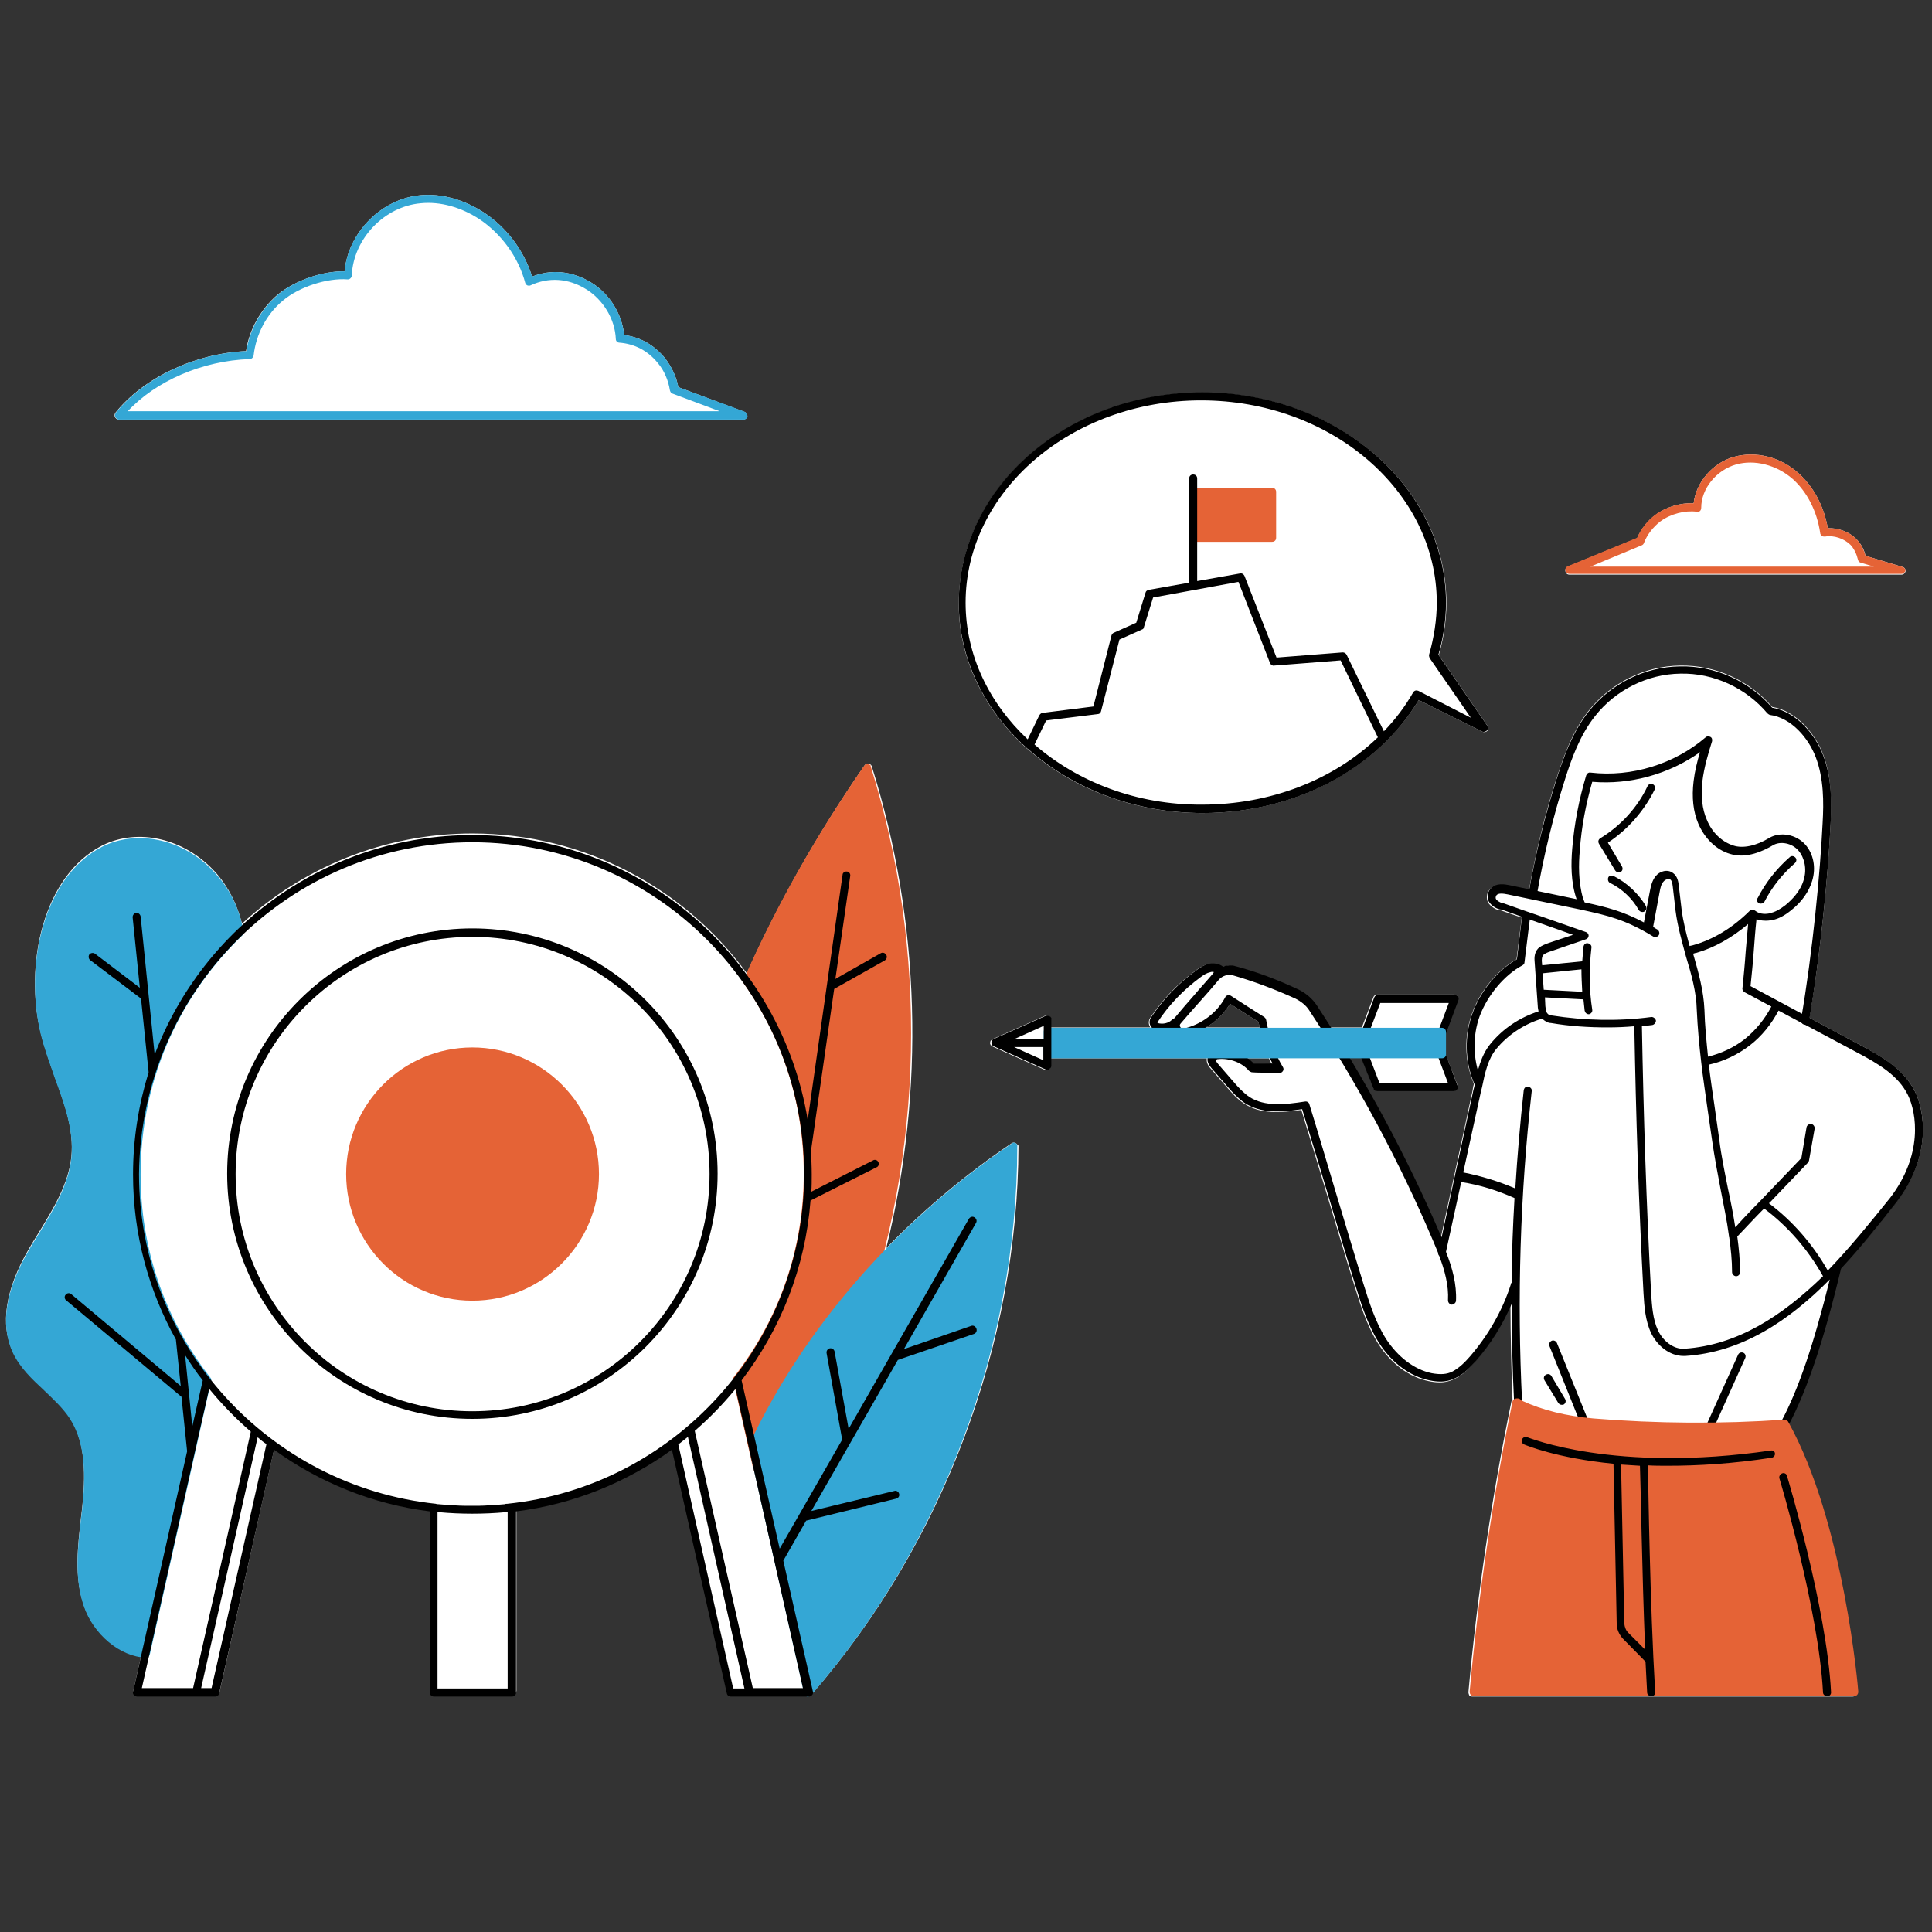 <?xml version="1.0" encoding="UTF-8"?> <svg xmlns="http://www.w3.org/2000/svg" xmlns:xlink="http://www.w3.org/1999/xlink" width="200" zoomAndPan="magnify" viewBox="0 0 150 150" height="200" preserveAspectRatio="xMidYMid meet" version="1.0"><rect x="0" y="0" width="150" height="150" fill="#333333" stroke="none"/><path fill="#ffffff" d="M 147.199 93.363 C 150 89.785 149.441 86.238 148.664 84.715 C 147.762 82.91 145.863 81.914 144.371 81.105 L 140.48 79.02 C 141.383 73.855 141.941 67.73 142.129 63.902 C 142.191 62.254 142.223 60.324 141.539 58.551 C 140.918 56.934 139.453 55.191 137.59 54.883 C 135.816 52.828 133.172 51.617 130.434 51.676 C 127.664 51.707 125.02 53.047 123.309 55.223 C 122.098 56.777 121.414 58.676 120.883 60.324 C 119.949 63.188 119.234 66.172 118.707 69.129 L 117.121 68.785 C 116.809 68.723 116.094 68.57 115.656 69.066 C 115.41 69.348 115.379 69.75 115.531 70.062 C 115.688 70.344 116.156 70.684 116.527 70.684 C 117.059 70.871 117.586 71.059 118.145 71.242 L 117.742 74.48 C 116.25 75.32 114.91 76.938 114.289 78.68 C 113.668 80.391 113.699 82.348 114.383 84.027 C 114.383 84.059 114.414 84.09 114.445 84.121 C 114.414 84.184 114.414 84.277 114.383 84.34 L 114.32 84.715 C 113.512 88.508 112.672 92.305 111.863 96.098 C 111.863 96.066 111.832 96.066 111.832 96.035 C 109.777 91.246 107.414 86.609 104.707 82.133 L 105.734 82.133 L 106.637 84.496 C 106.699 84.621 106.793 84.684 106.918 84.684 L 112.891 84.684 C 112.98 84.684 113.074 84.621 113.137 84.559 C 113.199 84.465 113.199 84.371 113.168 84.277 L 112.203 81.758 L 112.203 80.141 L 113.168 77.621 C 113.199 77.527 113.199 77.402 113.137 77.34 C 113.074 77.246 112.98 77.215 112.891 77.215 L 106.918 77.215 C 106.793 77.215 106.668 77.309 106.637 77.402 L 105.734 79.766 L 103.277 79.766 C 102.902 79.207 102.531 78.617 102.156 78.055 C 101.816 77.559 101.348 77.156 100.789 76.875 C 99.078 76.066 97.43 75.445 95.844 75.039 C 95.531 74.945 95.188 74.977 94.879 75.07 C 94.598 74.852 94.191 74.789 93.82 74.852 C 93.414 74.945 93.074 75.164 92.793 75.383 C 91.426 76.375 90.242 77.621 89.309 79.02 C 89.184 79.207 89.152 79.426 89.246 79.645 C 89.277 79.676 89.277 79.738 89.309 79.766 L 81.594 79.766 L 81.594 79.145 C 81.594 79.051 81.531 78.926 81.438 78.898 C 81.348 78.836 81.223 78.836 81.129 78.867 L 77.086 80.668 C 77.055 80.668 77.023 80.699 76.992 80.73 C 76.992 80.73 76.992 80.73 76.961 80.762 C 76.93 80.793 76.93 80.793 76.898 80.824 C 76.898 80.824 76.898 80.855 76.898 80.855 C 76.898 80.887 76.867 80.918 76.867 80.98 C 76.867 81.012 76.867 81.043 76.898 81.074 C 76.898 81.074 76.898 81.105 76.898 81.105 C 76.898 81.137 76.93 81.137 76.961 81.168 C 76.961 81.168 76.961 81.168 76.992 81.199 C 77.023 81.23 77.055 81.23 77.086 81.262 L 81.129 83.066 C 81.16 83.098 81.223 83.098 81.254 83.098 C 81.316 83.098 81.379 83.098 81.406 83.035 C 81.5 82.973 81.562 82.879 81.562 82.785 L 81.562 82.164 L 93.695 82.164 C 93.633 82.535 93.883 82.848 94.008 82.973 L 95.219 84.371 C 95.625 84.84 96.059 85.336 96.59 85.68 C 97.863 86.52 99.418 86.395 101.035 86.176 C 101.723 88.414 102.406 90.688 103.059 92.863 C 103.742 95.133 104.426 97.469 105.145 99.77 C 105.609 101.293 106.109 102.879 106.977 104.281 C 107.973 105.867 109.406 106.926 110.93 107.234 C 111.238 107.297 111.488 107.328 111.77 107.328 C 112.203 107.328 112.578 107.234 112.949 107.047 C 113.605 106.738 114.102 106.207 114.508 105.711 C 115.656 104.406 116.59 102.91 117.273 101.293 C 117.273 103.75 117.336 106.238 117.43 108.699 C 117.398 108.727 117.336 108.789 117.336 108.852 C 115.812 116.258 114.691 123.848 114.008 131.375 C 114.008 131.469 114.039 131.531 114.07 131.625 C 114.133 131.688 114.227 131.719 114.289 131.719 L 143.84 131.719 C 143.934 131.719 143.996 131.688 144.059 131.625 C 144.121 131.562 144.152 131.469 144.152 131.375 C 144.152 131.25 143.062 118.402 138.801 110.562 C 140.199 107.887 141.477 104.062 142.781 98.523 C 144.402 96.906 145.832 95.133 147.199 93.363 Z M 93.57 79.797 C 94.348 79.363 95.031 78.711 95.5 77.934 C 95.844 78.148 96.184 78.367 96.527 78.586 C 96.898 78.836 97.305 79.082 97.707 79.332 C 97.738 79.488 97.77 79.613 97.801 79.766 L 93.57 79.766 Z M 98.238 82.598 C 97.926 82.598 97.613 82.598 97.305 82.598 C 97.148 82.441 96.961 82.289 96.773 82.164 L 98.516 82.164 C 98.578 82.316 98.672 82.473 98.734 82.629 C 98.609 82.598 98.426 82.598 98.238 82.598 Z M 121.848 44.617 L 147.637 44.617 C 147.793 44.617 147.914 44.492 147.945 44.367 C 147.977 44.242 147.883 44.055 147.73 44.023 L 144.836 43.152 C 144.742 42.688 144.492 42.223 144.152 41.879 C 143.594 41.289 142.723 40.977 141.91 41.008 C 141.602 39.266 140.793 37.773 139.609 36.715 C 138.211 35.469 136.312 35.004 134.633 35.469 C 132.953 35.938 131.676 37.461 131.492 39.078 C 130.496 39.016 129.344 39.359 128.535 39.98 C 127.914 40.418 127.414 41.07 127.105 41.785 L 121.723 43.992 C 121.566 44.055 121.504 44.211 121.535 44.336 C 121.566 44.523 121.691 44.617 121.848 44.617 Z M 78.855 88.758 C 78.766 88.695 78.641 88.695 78.547 88.758 C 75 91.152 71.734 93.891 68.809 96.906 C 71.828 84.652 71.484 71.617 67.691 59.516 C 67.66 59.391 67.566 59.328 67.441 59.297 C 67.316 59.27 67.191 59.328 67.129 59.422 C 63.52 64.648 60.441 70.062 57.984 75.566 C 53.195 69.004 45.418 64.711 36.676 64.711 C 29.77 64.711 23.484 67.387 18.789 71.711 C 18.414 70.219 17.73 68.848 16.734 67.73 C 14.34 65.086 10.73 64.246 7.934 65.645 C 3.328 68.008 1.867 74.914 3.172 80.234 C 3.453 81.355 3.855 82.473 4.23 83.531 C 5.008 85.68 5.754 87.668 5.539 89.816 C 5.32 91.898 4.168 93.797 3.047 95.633 C 2.77 96.066 2.488 96.535 2.238 96.969 C 0.406 100.113 0 102.816 0.996 104.934 C 1.555 106.117 2.488 106.988 3.422 107.859 C 4.137 108.543 4.883 109.227 5.414 110.035 C 6.719 112.059 6.625 114.73 6.379 117.066 C 6.348 117.312 6.316 117.594 6.285 117.844 C 6.035 120.082 5.754 122.414 6.5 124.594 C 7.188 126.676 9.051 128.328 10.949 128.574 L 10.359 131.219 C 10.328 131.312 10.359 131.406 10.422 131.469 C 10.484 131.531 10.578 131.594 10.668 131.594 L 16.734 131.594 C 16.891 131.594 17.016 131.5 17.047 131.344 L 21.309 112.398 C 24.793 114.918 28.93 116.629 33.41 117.191 L 33.41 131.25 C 33.41 131.406 33.566 131.562 33.719 131.562 L 39.785 131.562 C 39.941 131.562 40.098 131.406 40.098 131.25 L 40.098 117.191 C 44.578 116.629 48.684 114.918 52.199 112.398 L 56.461 131.344 C 56.492 131.469 56.617 131.594 56.77 131.594 L 62.836 131.594 C 62.867 131.594 62.93 131.594 62.961 131.562 C 62.961 131.562 62.992 131.531 62.992 131.531 C 63.023 131.531 63.055 131.5 63.055 131.5 C 73.195 119.863 79.043 104.375 79.074 88.945 C 79.012 88.914 78.949 88.789 78.855 88.758 Z M 9.207 32.578 L 57.703 32.578 C 57.859 32.578 57.984 32.453 58.016 32.328 C 58.047 32.172 57.953 32.047 57.828 31.988 L 52.664 30.059 C 52.508 29.219 52.137 28.473 51.637 27.816 C 50.797 26.793 49.711 26.168 48.465 26.016 C 48.277 24.336 47.312 22.777 45.852 21.906 C 44.391 21.035 42.805 20.883 41.312 21.473 C 40.688 19.48 39.352 17.676 37.609 16.527 C 36.055 15.5 34.281 15 32.633 15.156 C 29.613 15.438 27.031 18.051 26.754 21.066 C 25.012 21.035 22.895 21.785 21.559 22.871 C 20.25 23.992 19.348 25.578 19.102 27.258 C 15.117 27.445 11.168 29.312 8.957 32.047 C 8.898 32.141 8.867 32.266 8.93 32.391 C 8.988 32.484 9.082 32.578 9.207 32.578 Z M 79.695 58.086 C 79.727 58.117 79.758 58.148 79.82 58.18 C 83.273 61.227 88.066 63.125 93.352 63.125 C 100.445 63.125 106.855 59.766 110.152 54.352 L 115.098 56.809 C 115.223 56.871 115.379 56.84 115.473 56.746 C 115.562 56.656 115.562 56.5 115.5 56.375 L 111.707 50.867 C 112.078 49.562 112.297 48.195 112.297 46.824 C 112.297 37.836 103.805 30.492 93.352 30.492 C 82.934 30.492 74.441 37.836 74.441 46.824 C 74.41 51.148 76.43 55.129 79.695 58.086 Z M 79.695 58.086 " fill-opacity="1" fill-rule="nonzero"></path><path fill="#000000" d="M 148.664 84.715 C 147.762 82.91 145.895 81.914 144.371 81.105 L 135.91 76.562 C 136 75.691 136.094 74.789 136.156 73.918 C 136.219 73.078 136.281 72.207 136.375 71.367 C 136.719 71.492 137.152 71.523 137.621 71.43 C 138.086 71.336 138.551 71.09 139.051 70.684 C 139.891 70.031 140.449 69.223 140.699 68.383 C 141.012 67.355 140.793 66.297 140.172 65.582 C 139.453 64.773 138.211 64.555 137.371 65.055 C 136.344 65.676 135.316 65.895 134.57 65.645 C 133.699 65.363 132.922 64.648 132.52 63.652 C 132.145 62.812 132.051 61.789 132.176 60.637 C 132.301 59.609 132.609 58.551 132.922 57.559 C 132.953 57.434 132.922 57.277 132.797 57.215 C 132.672 57.152 132.52 57.152 132.426 57.246 C 129.996 59.328 126.668 60.355 123.496 59.984 C 123.34 59.953 123.215 60.047 123.152 60.199 C 122.594 62.066 122.223 63.965 122.066 65.895 C 121.973 67.012 121.941 68.477 122.406 69.812 L 117.184 68.723 C 116.871 68.664 116.156 68.508 115.719 69.004 C 115.473 69.285 115.441 69.688 115.594 70 C 115.75 70.281 116.219 70.621 116.59 70.621 C 117.617 70.996 118.707 71.367 119.762 71.742 C 120.574 72.023 121.352 72.301 122.129 72.582 L 120.262 73.203 C 120.012 73.297 119.734 73.391 119.484 73.578 C 119.234 73.793 119.109 74.137 119.141 74.574 L 119.391 78.117 C 119.391 78.242 119.422 78.367 119.453 78.523 C 117.992 78.988 116.684 79.859 115.719 81.043 C 114.973 81.945 114.691 83.188 114.477 84.309 L 114.383 84.684 C 113.574 88.477 112.734 92.273 111.926 96.066 C 111.926 96.035 111.926 96.035 111.895 96.004 C 109.219 89.754 105.953 83.719 102.219 78.027 C 101.875 77.527 101.41 77.125 100.852 76.844 C 99.141 76.035 97.461 75.414 95.902 75.008 C 95.594 74.914 95.25 74.945 94.941 75.039 C 94.66 74.82 94.254 74.758 93.883 74.82 C 93.477 74.914 93.137 75.133 92.855 75.352 C 91.488 76.344 90.305 77.59 89.371 78.988 C 89.246 79.176 89.215 79.395 89.309 79.613 C 89.402 79.797 89.559 79.953 89.777 80.016 C 89.902 80.047 90.055 80.078 90.18 80.078 C 90.492 80.078 90.801 79.984 91.051 79.859 C 91.082 79.891 91.082 79.922 91.113 79.984 C 91.301 80.297 91.672 80.453 92.047 80.391 C 93.477 80.078 94.754 79.176 95.5 77.934 C 95.844 78.148 96.184 78.367 96.527 78.586 C 96.898 78.836 97.305 79.082 97.707 79.332 C 97.957 80.605 98.301 81.633 98.797 82.566 C 98.609 82.566 98.453 82.566 98.27 82.566 C 97.957 82.566 97.645 82.566 97.336 82.566 C 96.684 81.852 95.562 81.449 94.504 81.539 C 94.223 81.57 93.977 81.695 93.852 81.914 C 93.57 82.379 93.945 82.785 94.07 82.941 L 95.281 84.34 C 95.688 84.809 96.121 85.273 96.652 85.648 C 97.926 86.457 99.48 86.363 101.098 86.113 C 101.785 88.352 102.469 90.625 103.121 92.801 C 103.805 95.074 104.488 97.406 105.207 99.707 C 105.672 101.23 106.168 102.816 107.039 104.219 C 108.035 105.805 109.469 106.863 110.992 107.172 C 111.301 107.234 111.551 107.266 111.832 107.266 C 112.266 107.266 112.641 107.172 113.012 106.988 C 113.668 106.676 114.164 106.148 114.602 105.648 C 115.75 104.344 116.684 102.816 117.367 101.23 C 117.367 103.812 117.43 106.363 117.555 108.914 C 117.555 109.07 117.711 109.195 117.867 109.195 C 117.867 109.195 117.867 109.195 117.898 109.195 C 118.082 109.195 118.207 109.039 118.176 108.883 C 117.773 100.859 118.023 92.707 118.922 84.715 C 118.953 84.559 118.832 84.402 118.645 84.371 C 118.457 84.34 118.332 84.465 118.301 84.652 C 118.023 87.172 117.805 89.723 117.648 92.273 C 116.34 91.711 115.004 91.309 113.605 91.027 C 114.07 88.945 114.508 86.859 114.973 84.777 L 115.066 84.402 C 115.285 83.312 115.531 82.195 116.188 81.418 C 117.09 80.328 118.363 79.488 119.734 79.082 C 119.918 79.27 120.168 79.426 120.418 79.426 C 121.879 79.676 123.34 79.766 124.805 79.766 C 125.52 79.766 126.203 79.738 126.887 79.676 C 127.012 86.551 127.23 93.547 127.602 100.422 C 127.664 101.418 127.727 102.508 128.195 103.504 C 128.629 104.406 129.562 105.277 130.715 105.277 C 130.746 105.277 130.809 105.277 130.836 105.277 C 135.223 104.996 138.863 102.57 142.066 99.336 C 140.824 104.344 139.641 107.859 138.305 110.348 C 138.211 110.5 138.273 110.688 138.43 110.781 C 138.488 110.812 138.52 110.812 138.582 110.812 C 138.707 110.812 138.801 110.75 138.863 110.656 C 140.293 107.949 141.602 104.094 142.938 98.496 C 144.434 96.875 145.863 95.133 147.23 93.363 C 150 89.785 149.441 86.238 148.664 84.715 Z M 89.871 79.426 C 89.871 79.426 89.871 79.395 89.871 79.363 C 90.77 77.996 91.891 76.844 93.199 75.879 C 93.445 75.691 93.695 75.535 93.977 75.477 C 94.07 75.445 94.164 75.445 94.254 75.477 C 94.223 75.504 94.191 75.535 94.164 75.598 C 93.695 76.16 93.199 76.688 92.73 77.246 C 92.203 77.84 91.703 78.43 91.207 79.02 C 91.176 79.051 91.176 79.051 91.145 79.082 C 91.082 79.082 91.051 79.113 90.988 79.176 C 90.742 79.426 90.305 79.551 89.871 79.426 Z M 117.586 93.02 C 117.461 95.195 117.367 97.406 117.367 99.582 C 117.336 99.613 117.305 99.645 117.305 99.707 C 116.652 101.762 115.531 103.688 114.133 105.309 C 113.73 105.773 113.293 106.207 112.766 106.488 C 112.328 106.707 111.832 106.738 111.148 106.613 C 109.809 106.332 108.535 105.367 107.602 103.938 C 106.762 102.602 106.293 101.074 105.828 99.582 C 105.113 97.281 104.426 94.918 103.742 92.676 C 103.059 90.406 102.375 88.043 101.66 85.738 C 101.629 85.586 101.473 85.492 101.316 85.523 C 99.73 85.77 98.207 85.926 97.023 85.18 C 96.559 84.867 96.152 84.434 95.781 84 L 94.566 82.598 C 94.441 82.441 94.379 82.348 94.41 82.289 C 94.441 82.258 94.504 82.227 94.566 82.227 C 95.469 82.133 96.434 82.504 96.961 83.129 C 97.023 83.188 97.086 83.219 97.18 83.25 C 97.555 83.281 97.926 83.281 98.27 83.281 C 98.609 83.281 98.984 83.281 99.324 83.312 C 99.449 83.312 99.543 83.25 99.605 83.156 C 99.668 83.066 99.668 82.941 99.605 82.848 C 98.984 81.82 98.578 80.668 98.301 79.176 C 98.27 79.082 98.238 79.02 98.145 78.957 C 97.707 78.68 97.273 78.398 96.867 78.148 C 96.434 77.871 95.996 77.59 95.562 77.309 C 95.5 77.277 95.406 77.246 95.312 77.277 C 95.219 77.309 95.156 77.34 95.125 77.434 C 94.473 78.648 93.262 79.551 91.891 79.859 C 91.734 79.891 91.672 79.797 91.641 79.738 C 91.613 79.707 91.551 79.582 91.672 79.457 C 92.172 78.867 92.699 78.273 93.199 77.715 C 93.695 77.156 94.164 76.625 94.629 76.066 C 94.91 75.754 95.312 75.629 95.719 75.723 C 97.242 76.16 98.859 76.75 100.57 77.527 C 101.004 77.746 101.41 78.055 101.66 78.461 C 105.391 84.121 108.629 90.125 111.27 96.348 C 111.395 96.66 111.52 96.938 111.645 97.25 C 111.645 97.344 111.676 97.438 111.738 97.5 C 112.172 98.648 112.484 99.801 112.422 100.953 C 112.422 101.137 112.547 101.262 112.703 101.293 C 112.859 101.293 113.012 101.168 113.043 101.016 C 113.105 99.707 112.766 98.465 112.266 97.188 C 112.672 95.383 113.043 93.578 113.449 91.773 C 114.879 91.992 116.281 92.43 117.586 93.02 Z M 137.527 78.148 C 137.027 79.113 136.312 79.984 135.473 80.668 C 134.633 81.324 133.637 81.789 132.609 82.039 C 132.488 80.824 132.363 79.613 132.332 78.398 C 132.27 76.906 131.863 75.477 131.461 74.074 C 131.461 74.074 131.461 74.074 131.461 74.043 C 131.555 74.012 131.648 73.98 131.707 73.98 C 133.109 73.578 134.477 72.801 135.723 71.742 C 135.66 72.457 135.598 73.203 135.535 73.887 C 135.473 74.82 135.379 75.785 135.285 76.719 C 135.254 76.844 135.348 76.969 135.441 77.031 Z M 122.656 66.02 C 122.781 64.215 123.125 62.441 123.621 60.699 C 126.547 60.949 129.594 60.109 131.988 58.398 C 131.77 59.113 131.586 59.859 131.492 60.637 C 131.336 61.91 131.461 63.031 131.863 63.965 C 132.363 65.117 133.266 65.988 134.32 66.297 C 135.598 66.703 136.934 66.051 137.621 65.645 C 138.211 65.27 139.145 65.457 139.641 66.051 C 140.109 66.609 140.293 67.48 140.047 68.289 C 139.797 69.191 139.113 69.875 138.613 70.281 C 138.18 70.621 137.805 70.809 137.434 70.902 C 137.215 70.965 136.656 71.027 136.281 70.715 C 136.156 70.621 135.969 70.621 135.848 70.715 C 134.539 72.023 133.016 72.953 131.43 73.391 C 131.336 73.422 131.242 73.422 131.18 73.453 C 130.93 72.52 130.684 71.586 130.559 70.621 L 130.34 68.754 C 130.309 68.477 130.246 68.039 129.906 67.793 C 129.469 67.449 128.848 67.637 128.535 68.039 C 128.258 68.383 128.164 68.848 128.102 69.16 L 127.633 71.617 C 125.984 70.746 124.773 70.434 123.031 70.062 C 123 69.969 122.938 69.844 122.906 69.75 C 122.531 68.477 122.562 67.074 122.656 66.02 Z M 122.844 77 L 119.855 76.844 L 119.762 75.566 L 122.781 75.258 C 122.781 75.816 122.812 76.406 122.844 77 Z M 130.777 104.715 C 129.875 104.777 129.066 104.031 128.723 103.285 C 128.316 102.414 128.258 101.355 128.195 100.453 C 127.82 93.547 127.602 86.551 127.477 79.676 C 127.758 79.645 128.008 79.613 128.285 79.582 C 128.441 79.551 128.566 79.395 128.566 79.238 C 128.535 79.082 128.379 78.957 128.227 78.957 C 125.645 79.301 123.031 79.238 120.449 78.836 C 120.418 78.836 120.387 78.836 120.355 78.836 C 120.293 78.836 120.105 78.68 120.074 78.586 C 120.012 78.461 120.012 78.305 119.98 78.117 L 119.949 77.434 L 122.938 77.59 C 122.969 77.871 123 78.148 123.031 78.461 C 123.062 78.617 123.184 78.742 123.34 78.742 C 123.34 78.742 123.371 78.742 123.371 78.742 C 123.527 78.711 123.652 78.555 123.621 78.398 C 123.371 76.812 123.371 75.195 123.559 73.578 C 123.59 73.422 123.465 73.266 123.277 73.234 C 123.094 73.203 122.969 73.328 122.938 73.516 C 122.906 73.887 122.875 74.262 122.844 74.637 L 119.734 74.945 L 119.703 74.605 C 119.703 74.387 119.734 74.23 119.824 74.137 C 119.98 74.012 120.199 73.918 120.418 73.855 L 123.125 72.926 C 123.246 72.895 123.34 72.77 123.34 72.645 C 123.34 72.52 123.246 72.395 123.125 72.363 C 122.066 71.992 120.977 71.617 119.918 71.242 C 118.832 70.871 117.742 70.496 116.715 70.125 C 116.684 70.125 116.621 70.094 116.59 70.094 C 116.496 70.094 116.188 69.906 116.156 69.812 C 116.094 69.719 116.125 69.594 116.188 69.504 C 116.34 69.316 116.746 69.379 117.059 69.441 L 122.719 70.621 C 124.863 71.09 126.203 71.398 128.348 72.707 C 128.504 72.801 128.691 72.738 128.785 72.613 C 128.879 72.457 128.816 72.27 128.691 72.176 C 128.566 72.113 128.473 72.055 128.348 71.961 L 128.848 69.285 C 128.91 68.941 128.973 68.633 129.156 68.445 C 129.281 68.289 129.531 68.195 129.688 68.289 C 129.812 68.383 129.844 68.602 129.875 68.848 L 130.09 70.715 C 130.246 71.93 130.59 73.109 130.898 74.262 C 131.305 75.598 131.707 77 131.738 78.43 C 131.801 79.797 131.926 81.137 132.082 82.473 C 132.207 83.625 132.395 84.777 132.547 85.926 C 132.672 86.797 132.797 87.668 132.922 88.508 C 133.109 89.816 133.359 91.152 133.605 92.43 C 133.824 93.578 134.074 94.73 134.23 95.914 C 134.23 95.973 134.23 96.035 134.258 96.066 C 134.383 96.969 134.477 97.871 134.477 98.773 C 134.477 98.93 134.633 99.086 134.789 99.086 C 134.977 99.086 135.098 98.93 135.098 98.773 C 135.098 97.84 135.008 96.938 134.883 96.004 C 135.566 95.289 136.25 94.543 136.965 93.828 C 138.832 95.227 140.387 97.031 141.539 99.086 C 138.367 102.164 134.914 104.438 130.777 104.715 Z M 141.91 98.648 C 140.762 96.629 139.207 94.824 137.34 93.422 C 137.402 93.363 137.465 93.301 137.527 93.238 C 138.492 92.242 139.453 91.215 140.355 90.281 C 140.387 90.25 140.418 90.188 140.449 90.125 L 140.887 87.637 C 140.918 87.48 140.793 87.297 140.637 87.266 C 140.48 87.234 140.293 87.359 140.262 87.512 L 139.859 89.91 C 138.957 90.84 138.023 91.836 137.09 92.801 C 136.312 93.609 135.473 94.449 134.727 95.289 C 134.57 94.293 134.383 93.301 134.168 92.336 C 133.918 91.059 133.637 89.754 133.48 88.445 C 133.359 87.574 133.234 86.703 133.109 85.832 C 132.953 84.777 132.797 83.719 132.672 82.66 C 133.824 82.41 134.914 81.883 135.848 81.168 C 136.781 80.453 137.527 79.52 138.086 78.461 L 144.09 81.664 C 145.863 82.598 147.387 83.5 148.133 85.023 C 148.816 86.426 149.316 89.66 146.734 93.02 C 145.18 94.949 143.594 96.906 141.91 98.648 Z M 120.883 104.281 C 120.82 104.125 120.633 104.031 120.48 104.094 C 120.324 104.156 120.23 104.344 120.293 104.496 L 122.656 110.379 C 122.719 110.5 122.812 110.562 122.938 110.562 C 122.969 110.562 123.031 110.562 123.062 110.531 C 123.215 110.469 123.309 110.285 123.246 110.129 Z M 120.449 106.832 C 120.355 106.676 120.168 106.645 120.012 106.738 C 119.855 106.832 119.824 107.02 119.918 107.172 L 120.977 108.914 C 121.039 109.008 121.133 109.07 121.258 109.07 C 121.32 109.07 121.383 109.07 121.414 109.039 C 121.566 108.945 121.598 108.758 121.504 108.605 Z M 135.348 105.027 C 135.191 104.965 135.008 105.027 134.945 105.184 L 132.52 110.562 C 132.457 110.719 132.52 110.906 132.672 110.969 C 132.703 111 132.766 111 132.797 111 C 132.922 111 133.016 110.938 133.078 110.812 L 135.504 105.43 C 135.566 105.277 135.504 105.09 135.348 105.027 Z M 136.562 70.125 C 136.594 70.156 136.656 70.156 136.719 70.156 C 136.84 70.156 136.934 70.094 136.996 70 C 137.59 68.848 138.398 67.852 139.359 67.012 C 139.484 66.891 139.516 66.703 139.391 66.578 C 139.27 66.453 139.082 66.422 138.957 66.547 C 137.93 67.449 137.09 68.508 136.469 69.719 C 136.344 69.844 136.406 70.031 136.562 70.125 Z M 125.395 67.574 C 125.457 67.668 125.551 67.73 125.676 67.73 C 125.734 67.73 125.766 67.73 125.828 67.699 C 125.984 67.605 126.016 67.418 125.922 67.262 L 124.836 65.426 C 126.391 64.402 127.664 62.938 128.473 61.289 C 128.535 61.133 128.473 60.949 128.316 60.887 C 128.164 60.824 127.977 60.887 127.914 61.039 C 127.137 62.691 125.828 64.121 124.242 65.086 C 124.086 65.18 124.055 65.363 124.148 65.52 Z M 125.27 68.008 C 125.113 67.945 124.926 67.977 124.863 68.133 C 124.805 68.289 124.863 68.477 124.988 68.539 C 125.922 69.004 126.73 69.75 127.23 70.652 C 127.293 70.746 127.387 70.809 127.508 70.809 C 127.57 70.809 127.602 70.809 127.664 70.777 C 127.82 70.684 127.852 70.496 127.789 70.344 C 127.199 69.379 126.328 68.539 125.27 68.008 Z M 105.859 80.391 C 105.891 80.391 105.922 80.422 105.984 80.422 C 106.105 80.422 106.23 80.359 106.262 80.234 L 107.164 77.871 L 112.484 77.871 L 111.676 80.016 C 111.613 80.172 111.707 80.359 111.863 80.422 C 112.02 80.484 112.203 80.391 112.266 80.234 L 113.23 77.652 C 113.262 77.559 113.262 77.434 113.199 77.371 C 113.137 77.309 113.043 77.246 112.949 77.246 L 106.977 77.246 C 106.855 77.246 106.73 77.34 106.699 77.434 L 105.734 80.016 C 105.609 80.141 105.703 80.328 105.859 80.391 Z M 106.637 84.527 C 106.668 84.652 106.793 84.715 106.918 84.715 L 112.891 84.715 C 112.98 84.715 113.074 84.652 113.137 84.59 C 113.199 84.527 113.199 84.402 113.168 84.309 L 112.203 81.727 C 112.141 81.57 111.957 81.477 111.801 81.539 C 111.645 81.602 111.551 81.789 111.613 81.945 L 112.422 84.09 L 107.102 84.09 L 106.199 81.727 C 106.137 81.57 105.953 81.477 105.797 81.539 C 105.641 81.602 105.547 81.789 105.609 81.945 Z M 106.637 84.527 " fill-opacity="1" fill-rule="nonzero"></path><path fill="#e56336" d="M 147.73 44.023 L 144.836 43.152 C 144.711 42.688 144.492 42.223 144.152 41.879 C 143.594 41.289 142.723 40.977 141.91 41.008 C 141.602 39.266 140.793 37.773 139.609 36.715 C 138.211 35.469 136.312 35.004 134.633 35.469 C 132.953 35.938 131.676 37.461 131.492 39.078 C 130.496 39.016 129.344 39.359 128.535 39.949 C 127.914 40.418 127.414 41.039 127.105 41.754 L 121.723 43.961 C 121.598 44.023 121.504 44.148 121.535 44.305 C 121.566 44.461 121.691 44.555 121.848 44.555 L 147.637 44.555 C 147.793 44.555 147.914 44.43 147.945 44.273 C 147.945 44.211 147.855 44.055 147.73 44.023 Z M 123.402 44.023 L 127.445 42.344 C 127.539 42.312 127.602 42.25 127.633 42.16 C 127.883 41.504 128.348 40.914 128.91 40.48 C 129.719 39.887 130.836 39.609 131.738 39.73 C 131.832 39.73 131.926 39.73 131.988 39.672 C 132.051 39.609 132.082 39.516 132.082 39.422 C 132.082 37.93 133.266 36.496 134.789 36.062 C 136.219 35.656 137.93 36.094 139.176 37.18 C 140.293 38.176 141.07 39.672 141.32 41.383 C 141.32 41.473 141.383 41.535 141.445 41.598 C 141.508 41.66 141.602 41.66 141.695 41.66 C 142.379 41.535 143.188 41.816 143.684 42.312 C 143.965 42.625 144.152 43.031 144.246 43.434 C 144.277 43.559 144.34 43.652 144.461 43.684 L 145.488 43.992 L 123.402 43.992 Z M 138.551 110.223 C 133.637 110.562 128.629 110.531 123.715 110.129 C 121.629 109.941 119.793 109.508 118.113 108.73 C 118.051 108.637 117.992 108.605 117.867 108.574 L 117.742 108.574 C 117.586 108.574 117.461 108.668 117.43 108.82 C 115.906 116.227 114.785 123.816 114.102 131.344 C 114.102 131.438 114.133 131.531 114.195 131.594 C 114.258 131.656 114.352 131.688 114.414 131.688 L 143.965 131.688 C 144.059 131.688 144.121 131.656 144.184 131.594 C 144.246 131.531 144.277 131.438 144.277 131.344 C 144.277 131.219 143.188 118.184 138.832 110.379 C 138.77 110.285 138.676 110.223 138.551 110.223 Z M 36.676 81.324 C 31.262 81.324 26.875 85.738 26.875 91.152 C 26.875 96.566 31.262 100.984 36.676 100.984 C 42.09 100.984 46.504 96.566 46.504 91.152 C 46.504 85.738 42.09 81.324 36.676 81.324 Z M 98.766 37.867 L 92.668 37.867 C 92.48 37.867 92.359 37.988 92.359 38.176 L 92.359 41.754 C 92.359 41.941 92.48 42.066 92.668 42.066 L 98.766 42.066 C 98.953 42.066 99.078 41.941 99.078 41.754 L 99.078 38.176 C 99.078 38.02 98.953 37.867 98.766 37.867 Z M 67.41 59.328 C 67.285 59.297 67.16 59.359 67.098 59.453 C 63.367 64.836 60.223 70.402 57.734 76.066 C 57.703 76.16 57.703 76.285 57.766 76.375 C 60.816 80.699 62.402 85.801 62.402 91.121 C 62.402 96.906 60.535 102.352 56.988 106.895 C 56.926 106.957 56.895 107.047 56.926 107.141 L 58.48 114.047 C 58.512 114.172 58.605 114.266 58.73 114.297 C 58.918 114.328 59.105 114.328 59.32 114.328 C 61.281 114.328 63.43 113.113 64.672 111.219 C 65.574 109.879 65.793 108.262 66.012 106.707 C 66.164 105.68 66.32 104.621 66.664 103.656 C 71.766 89.504 72.074 73.824 67.598 59.484 C 67.629 59.422 67.535 59.359 67.41 59.328 Z M 67.41 59.328 " fill-opacity="1" fill-rule="nonzero"></path><path fill="#34a7d5" d="M 57.797 31.957 L 52.664 30.059 C 52.508 29.219 52.137 28.473 51.637 27.816 C 50.797 26.793 49.711 26.168 48.465 26.016 C 48.277 24.336 47.312 22.777 45.852 21.906 C 44.391 21.035 42.805 20.883 41.312 21.473 C 40.688 19.48 39.352 17.676 37.609 16.527 C 36.055 15.5 34.281 15 32.633 15.156 C 29.613 15.438 27.031 18.051 26.754 21.066 C 25.012 21.035 22.895 21.785 21.59 22.871 C 20.281 23.992 19.379 25.578 19.133 27.258 C 15.148 27.445 11.199 29.312 8.988 32.047 C 8.93 32.141 8.898 32.266 8.957 32.391 C 9.02 32.484 9.113 32.578 9.238 32.578 L 57.734 32.578 C 57.891 32.578 58.016 32.484 58.047 32.328 C 58.016 32.172 57.953 32.02 57.797 31.957 Z M 9.891 31.957 C 12.102 29.559 15.742 28.004 19.379 27.879 C 19.535 27.879 19.66 27.758 19.691 27.602 C 19.879 25.953 20.688 24.395 21.961 23.34 C 23.207 22.281 25.383 21.566 27 21.691 C 27.094 21.691 27.156 21.66 27.219 21.598 C 27.281 21.535 27.312 21.473 27.312 21.379 C 27.438 18.547 29.832 16.027 32.664 15.781 C 34.188 15.625 35.805 16.09 37.234 17.023 C 38.945 18.176 40.254 19.98 40.781 21.969 C 40.812 22.062 40.875 22.125 40.938 22.156 C 41.031 22.188 41.125 22.188 41.188 22.156 C 42.586 21.504 44.109 21.598 45.48 22.438 C 46.816 23.246 47.75 24.77 47.812 26.324 C 47.812 26.48 47.938 26.605 48.094 26.605 C 49.273 26.699 50.301 27.227 51.078 28.191 C 51.574 28.781 51.887 29.527 52.012 30.309 C 52.043 30.43 52.105 30.523 52.199 30.555 L 55.867 31.926 L 9.891 31.926 Z M 111.957 79.797 L 81.348 79.797 C 81.16 79.797 81.035 79.922 81.035 80.109 L 81.035 81.852 C 81.035 82.039 81.16 82.164 81.348 82.164 L 111.957 82.164 C 112.141 82.164 112.266 82.039 112.266 81.852 L 112.266 80.109 C 112.266 79.922 112.109 79.797 111.957 79.797 Z M 78.855 88.758 C 78.766 88.695 78.641 88.695 78.547 88.789 C 69.68 94.762 62.434 103.066 58.172 112.148 C 58.141 112.211 58.141 112.273 58.141 112.336 L 62.434 131.469 C 62.465 131.594 62.559 131.688 62.648 131.719 C 62.68 131.719 62.711 131.719 62.711 131.719 C 62.805 131.719 62.898 131.688 62.961 131.625 C 73.102 119.988 78.949 104.469 78.98 89.07 C 79.012 88.914 78.949 88.789 78.855 88.758 Z M 16.734 67.82 C 14.371 65.18 10.73 64.34 7.934 65.738 C 3.328 68.102 1.867 75.008 3.172 80.328 C 3.453 81.449 3.855 82.535 4.23 83.625 C 5.008 85.77 5.754 87.762 5.539 89.91 C 5.32 91.992 4.168 93.891 3.047 95.727 C 2.77 96.16 2.488 96.629 2.238 97.062 C 0.406 100.207 0 102.879 0.996 105.027 C 1.555 106.207 2.488 107.078 3.422 107.949 C 4.137 108.637 4.883 109.32 5.414 110.129 C 6.719 112.148 6.625 114.824 6.379 117.16 C 6.348 117.406 6.316 117.688 6.285 117.938 C 6.035 120.176 5.754 122.508 6.5 124.688 C 7.246 126.895 9.332 128.637 11.324 128.699 C 11.48 128.699 11.602 128.605 11.633 128.449 L 16.395 107.203 C 16.426 107.109 16.395 107.02 16.332 106.957 C 12.785 102.414 10.918 96.938 10.918 91.184 C 10.918 84.121 13.719 77.527 18.82 72.613 C 18.883 72.551 18.945 72.426 18.914 72.332 C 18.602 70.59 17.855 69.035 16.734 67.82 Z M 16.734 67.82 " fill-opacity="1" fill-rule="nonzero"></path><path fill="#000000" d="M 75.406 102.941 L 70.18 104.746 L 75.777 94.949 C 75.871 94.793 75.809 94.605 75.652 94.512 C 75.496 94.418 75.312 94.48 75.219 94.637 L 65.887 110.938 L 64.797 104.934 C 64.766 104.777 64.609 104.652 64.422 104.684 C 64.27 104.715 64.145 104.871 64.176 105.059 L 65.387 111.777 L 60.535 120.238 L 57.578 107.172 C 60.598 103.223 62.527 98.434 62.93 93.207 L 68.062 90.625 C 68.219 90.562 68.281 90.344 68.188 90.219 C 68.125 90.062 67.906 90 67.781 90.094 L 62.992 92.523 C 63.023 92.086 63.023 91.652 63.023 91.184 C 63.023 90.562 62.992 89.973 62.961 89.379 L 64.766 76.781 L 68.684 74.574 C 68.84 74.48 68.902 74.293 68.809 74.137 C 68.715 73.98 68.531 73.918 68.375 74.012 L 64.859 76.004 L 66.012 68.008 C 66.043 67.852 65.918 67.668 65.762 67.668 C 65.605 67.637 65.418 67.762 65.418 67.914 L 62.711 86.953 C 60.66 74.418 49.773 64.836 36.676 64.836 C 25.414 64.836 15.77 71.93 12.008 81.883 L 10.918 71.152 C 10.887 70.996 10.762 70.871 10.578 70.871 C 10.422 70.902 10.297 71.027 10.297 71.215 L 10.855 76.688 L 7.371 74.043 C 7.246 73.949 7.031 73.98 6.938 74.105 C 6.844 74.23 6.875 74.449 7 74.543 L 10.949 77.527 L 11.539 83.25 C 10.762 85.77 10.328 88.414 10.328 91.184 C 10.328 95.82 11.539 100.207 13.656 104 L 14.031 107.609 L 5.539 100.484 C 5.414 100.359 5.195 100.391 5.102 100.516 C 4.977 100.641 5.008 100.859 5.133 100.953 L 14.09 108.449 L 14.527 112.68 L 10.328 131.344 C 10.297 131.438 10.328 131.531 10.391 131.594 C 10.453 131.656 10.547 131.719 10.641 131.719 L 16.703 131.719 C 16.859 131.719 16.984 131.625 17.016 131.469 L 21.277 112.555 C 24.762 115.074 28.898 116.785 33.379 117.344 L 33.379 131.406 C 33.379 131.594 33.504 131.719 33.688 131.719 L 39.754 131.719 C 39.941 131.719 40.066 131.594 40.066 131.406 L 40.066 117.344 C 44.547 116.785 48.684 115.074 52.168 112.555 L 56.43 131.469 C 56.461 131.625 56.586 131.719 56.738 131.719 L 62.805 131.719 C 62.898 131.719 62.992 131.688 63.055 131.594 C 63.117 131.531 63.148 131.438 63.117 131.344 L 60.816 121.172 L 62.59 118.062 L 69.586 116.352 C 69.742 116.32 69.867 116.133 69.805 115.977 C 69.773 115.82 69.586 115.695 69.434 115.758 L 62.992 117.312 L 69.711 105.586 L 75.621 103.566 C 75.777 103.504 75.871 103.348 75.809 103.16 C 75.746 102.973 75.559 102.879 75.406 102.941 Z M 36.676 65.395 C 50.891 65.395 62.434 76.969 62.434 91.152 C 62.434 104.438 52.324 115.418 39.383 116.754 C 39.32 116.754 39.258 116.754 39.195 116.785 C 38.82 116.816 38.418 116.848 38.012 116.879 C 37.949 116.879 37.922 116.879 37.859 116.879 C 37.453 116.91 37.051 116.91 36.613 116.91 C 36.211 116.91 35.805 116.91 35.371 116.879 C 35.309 116.879 35.277 116.879 35.215 116.879 C 34.809 116.848 34.438 116.816 34.031 116.785 C 33.969 116.785 33.906 116.785 33.844 116.754 C 20.902 115.387 10.793 104.438 10.793 91.152 C 10.918 76.938 22.492 65.395 36.676 65.395 Z M 14.371 105.215 C 14.809 105.898 15.242 106.551 15.742 107.172 L 14.93 110.75 Z M 15.117 112.773 L 16.238 107.828 C 17.234 109.039 18.293 110.129 19.473 111.156 L 14.992 131.062 L 11.012 131.062 Z M 16.426 131.062 L 15.617 131.062 L 20.004 111.59 C 20.219 111.777 20.438 111.965 20.688 112.121 Z M 39.414 117.406 L 39.414 131.094 L 33.969 131.094 L 33.969 117.406 C 33.969 117.406 34 117.406 34 117.406 C 34.031 117.406 34.062 117.406 34.094 117.406 C 35.773 117.562 37.547 117.562 39.258 117.406 C 39.289 117.406 39.32 117.406 39.414 117.406 C 39.383 117.406 39.414 117.406 39.414 117.406 Z M 52.664 112.148 C 52.914 111.965 53.164 111.746 53.41 111.559 L 57.797 131.094 L 56.926 131.094 Z M 58.449 131.062 L 53.941 111.094 C 55.09 110.098 56.148 109.008 57.113 107.828 L 62.34 131.062 Z M 137.496 112.617 C 125.27 114.391 118.645 111.59 118.582 111.59 C 118.426 111.527 118.238 111.59 118.176 111.746 C 118.113 111.902 118.176 112.09 118.332 112.148 C 118.488 112.211 120.852 113.207 125.27 113.645 L 125.52 126.055 C 125.52 126.492 125.707 126.895 125.984 127.207 L 127.758 129.012 C 127.789 129.82 127.852 130.629 127.883 131.406 C 127.883 131.562 128.039 131.688 128.195 131.688 C 128.195 131.688 128.195 131.688 128.227 131.688 C 128.41 131.688 128.535 131.531 128.504 131.344 C 128.102 124.469 127.977 115.602 127.945 113.77 C 128.441 113.801 128.941 113.801 129.5 113.801 C 131.832 113.801 134.508 113.645 137.559 113.176 C 137.711 113.145 137.836 112.988 137.805 112.836 C 137.805 112.711 137.648 112.586 137.496 112.617 Z M 127.727 128.078 L 126.422 126.77 C 126.234 126.586 126.141 126.336 126.109 126.055 L 125.859 113.707 C 126.328 113.738 126.824 113.77 127.324 113.801 C 127.387 115.262 127.477 121.855 127.727 128.078 Z M 138.367 114.391 C 138.211 114.453 138.117 114.609 138.148 114.762 C 138.18 114.855 141.195 124.906 141.539 131.406 C 141.539 131.562 141.695 131.688 141.852 131.688 C 141.852 131.688 141.852 131.688 141.883 131.688 C 142.066 131.688 142.191 131.531 142.16 131.344 C 141.82 124.781 138.77 114.672 138.738 114.578 C 138.707 114.422 138.52 114.328 138.367 114.391 Z M 118.953 69.688 C 119.109 69.719 119.297 69.594 119.328 69.441 C 119.855 66.422 120.574 63.438 121.504 60.512 C 122.004 58.926 122.656 57.09 123.84 55.598 C 125.426 53.574 127.914 52.332 130.465 52.301 C 133.047 52.238 135.566 53.418 137.215 55.379 C 137.277 55.441 137.34 55.473 137.402 55.504 C 139.082 55.723 140.418 57.309 140.98 58.801 C 141.602 60.449 141.602 62.285 141.508 63.902 C 141.32 67.762 140.73 73.98 139.828 79.176 C 139.797 79.332 139.922 79.52 140.078 79.551 C 140.109 79.551 140.109 79.551 140.141 79.551 C 140.293 79.551 140.418 79.457 140.449 79.301 C 141.352 74.074 141.941 67.82 142.129 63.965 C 142.223 62.285 142.223 60.387 141.539 58.613 C 140.918 56.996 139.453 55.254 137.59 54.945 C 135.816 52.891 133.172 51.676 130.434 51.738 C 127.664 51.77 125.02 53.109 123.309 55.285 C 122.098 56.84 121.414 58.738 120.883 60.387 C 119.949 63.312 119.203 66.359 118.676 69.379 C 118.676 69.473 118.801 69.656 118.953 69.688 Z M 118.207 74.945 C 118.301 74.883 118.363 74.82 118.363 74.695 L 118.801 71.152 C 118.832 70.996 118.707 70.84 118.52 70.809 C 118.332 70.777 118.207 70.902 118.176 71.09 L 117.773 74.48 C 116.281 75.32 114.941 76.938 114.32 78.68 C 113.699 80.391 113.73 82.348 114.414 84.027 C 114.477 84.152 114.57 84.215 114.691 84.215 C 114.723 84.215 114.785 84.215 114.816 84.184 C 114.973 84.121 115.066 83.938 114.973 83.781 C 114.352 82.227 114.32 80.453 114.879 78.898 C 115.5 77.246 116.809 75.691 118.207 74.945 Z M 81.5 78.898 C 81.406 78.836 81.316 78.836 81.191 78.867 L 77.145 80.668 C 77.117 80.668 77.086 80.699 77.055 80.73 C 77.055 80.73 77.055 80.73 77.023 80.762 C 76.992 80.793 76.992 80.793 76.992 80.824 C 76.992 80.824 76.992 80.855 76.992 80.855 C 76.992 80.887 76.961 80.918 76.961 80.949 C 76.961 80.98 76.961 81.012 76.992 81.043 C 76.992 81.043 76.992 81.074 76.992 81.074 C 76.992 81.105 77.023 81.137 77.023 81.137 C 77.023 81.137 77.023 81.137 77.055 81.168 C 77.086 81.199 77.117 81.199 77.145 81.23 L 81.191 83.035 C 81.223 83.066 81.285 83.066 81.316 83.066 C 81.379 83.066 81.438 83.035 81.469 83.004 C 81.562 82.941 81.625 82.848 81.625 82.754 L 81.625 79.113 C 81.656 79.051 81.594 78.957 81.5 78.898 Z M 81.035 80.668 L 78.766 80.668 L 81.035 79.645 Z M 78.734 81.293 L 81.004 81.293 L 81.004 82.316 Z M 36.676 110.16 C 47.16 110.16 55.715 101.637 55.715 91.121 C 55.715 80.605 47.191 72.082 36.676 72.082 C 26.191 72.082 17.637 80.605 17.637 91.121 C 17.637 101.637 26.191 110.16 36.676 110.16 Z M 36.676 72.738 C 46.816 72.738 55.09 80.98 55.09 91.152 C 55.09 101.324 46.848 109.57 36.676 109.57 C 26.504 109.57 18.293 101.293 18.293 91.152 C 18.293 81.012 26.535 72.738 36.676 72.738 Z M 115.441 56.719 C 115.531 56.625 115.531 56.469 115.473 56.344 L 111.676 50.836 C 112.051 49.531 112.266 48.164 112.266 46.793 C 112.266 37.805 103.773 30.461 93.352 30.461 C 82.934 30.461 74.441 37.773 74.441 46.793 C 74.441 51.18 76.461 55.16 79.727 58.086 C 79.758 58.117 79.789 58.148 79.852 58.18 C 83.305 61.227 88.098 63.125 93.383 63.125 C 100.477 63.125 106.887 59.766 110.152 54.352 L 115.098 56.809 C 115.191 56.84 115.348 56.809 115.441 56.719 Z M 80.32 57.805 L 81.223 55.938 L 85.234 55.441 C 85.359 55.441 85.453 55.348 85.484 55.223 L 86.914 49.656 L 88.656 48.879 C 88.75 48.848 88.812 48.785 88.812 48.691 L 89.527 46.391 L 96.152 45.176 L 98.609 51.492 C 98.672 51.617 98.797 51.707 98.922 51.676 L 104.086 51.273 L 106.977 57.246 C 103.555 60.543 98.641 62.473 93.32 62.473 C 88.25 62.504 83.648 60.699 80.32 57.805 Z M 110.121 53.637 C 109.965 53.574 109.809 53.605 109.715 53.762 C 109.094 54.852 108.316 55.879 107.445 56.777 L 104.551 50.836 C 104.488 50.715 104.367 50.652 104.242 50.652 L 99.109 51.055 L 96.621 44.711 C 96.559 44.586 96.434 44.492 96.277 44.523 L 92.949 45.113 L 92.949 37.148 C 92.949 36.965 92.824 36.84 92.637 36.84 C 92.453 36.84 92.328 36.965 92.328 37.148 L 92.328 45.238 L 89.184 45.797 C 89.062 45.828 88.969 45.891 88.938 46.016 L 88.219 48.348 L 86.48 49.125 C 86.387 49.156 86.324 49.25 86.293 49.344 L 84.891 54.852 L 80.941 55.348 C 80.848 55.348 80.754 55.441 80.691 55.535 L 79.789 57.402 C 76.805 54.602 74.969 50.867 74.969 46.793 C 74.969 38.145 83.18 31.086 93.262 31.086 C 103.34 31.086 111.551 38.145 111.551 46.793 C 111.551 48.133 111.332 49.5 110.961 50.805 C 110.93 50.898 110.961 50.992 110.992 51.086 L 114.195 55.723 Z M 110.121 53.637 " fill-opacity="1" fill-rule="nonzero"></path></svg> 